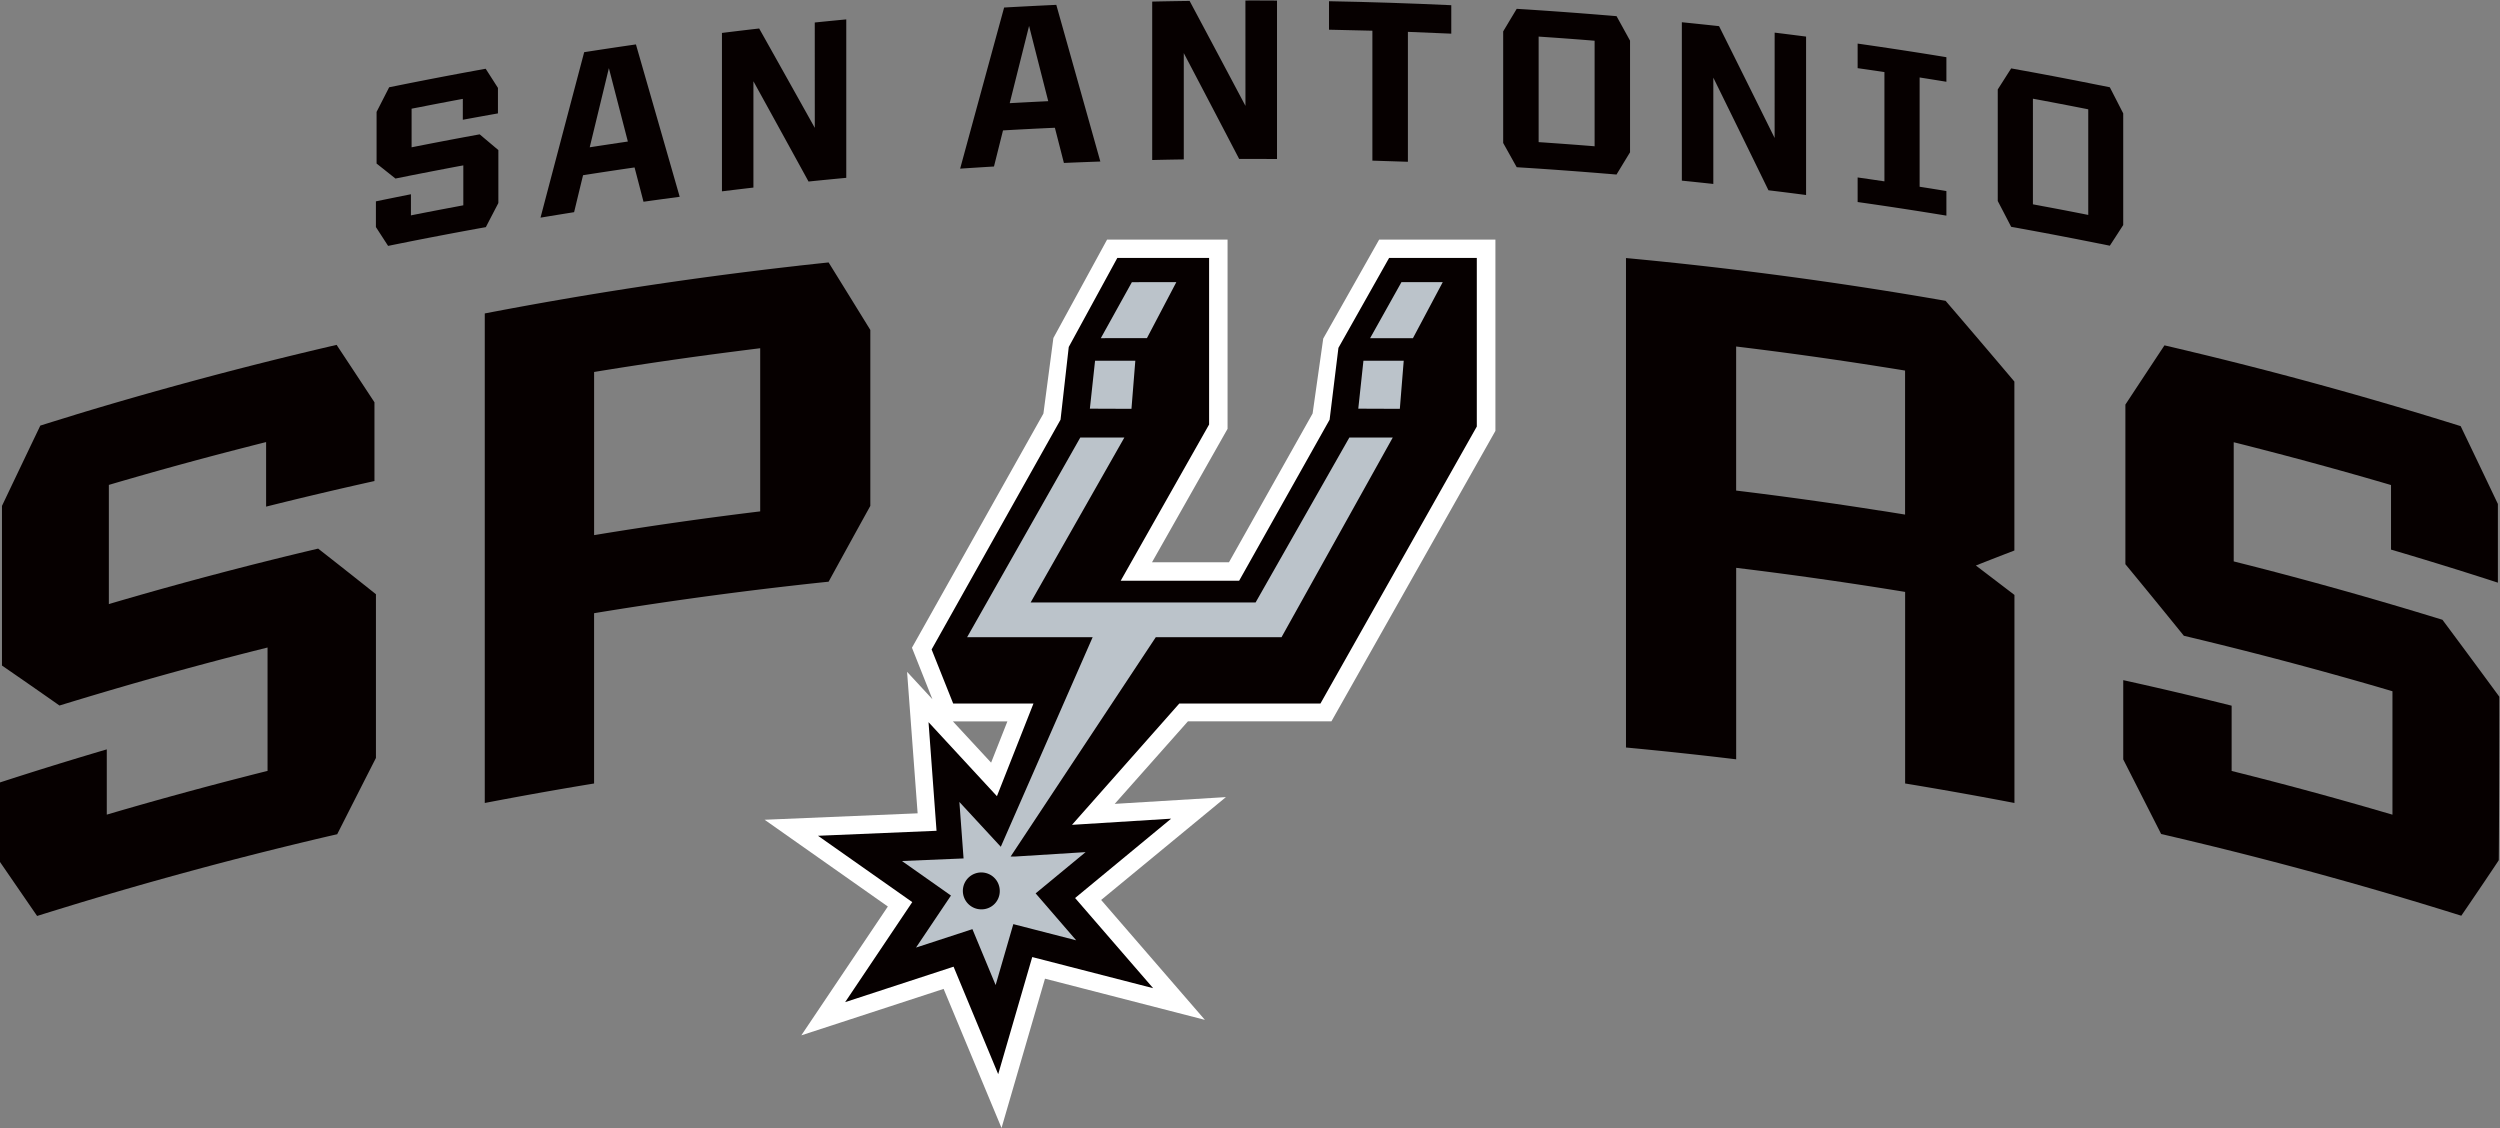 <svg xmlns="http://www.w3.org/2000/svg" xml:space="preserve" width="577.115" height="260.408" viewBox="0 0 577.115 260.408"><rect x="0" y="0" width="577.115" height="260.408" fill="#808080" stroke="none"/><defs><clipPath id="a" clipPathUnits="userSpaceOnUse"><path d="M0 500h500V0H0Z"/></clipPath></defs><path d="M0 0h9.436L6.615-7.145Zm-11.267-32.058L-26.253-54.37l24.644 8.045L8.42-70.408l7.527 25.854 27.692-7.134-17.968 20.765 21.611 17.812-19.261-1.172L40.7.008h24.851l28.4 50.305v33.12H73.814l-9.683-17.139-1.839-12.974-14.485-25.766H34.478l13.085 23.112v32.767H26.699L17.4 66.392l-1.727-13.085-22.766-40.548 3.546-8.923-4.39 4.747 1.828-24.503-26.501-1.113Z" style="fill:#fff;fill-opacity:1;fill-rule:nonzero;stroke:none" transform="matrix(1.333 0 0 -1.333 219.975 166.531)"/><g clip-path="url(#a)" transform="matrix(1.333 0 0 -1.333 -44.776 463.537)"><path d="M0 0a686 686 0 0 1-24.589-6.641c-.885-.257-1.772-.513-2.652-.781V13.22q1.803.535 3.62 1.055a683 683 0 0 0 20.098 5.468q1.757.456 3.515.895V9.458a713 713 0 0 0 18.765 4.432v13.638q-3.277 4.989-6.556 9.943c-1.6-.373-3.192-.746-4.789-1.129l-.215-.052a706 706 0 0 1-39.872-10.799l-1.435-.451a538 538 0 0 1-5-1.549 5726 5726 0 0 1-6.64-13.908v-27.647q4.973-3.422 9.96-6.923 4.101 1.26 8.184 2.465a698 698 0 0 0 25.178 6.911l2.67.672v-21.367c-1.172-.297-2.344-.586-3.515-.892a699 699 0 0 1-20.828-5.664c-1.172-.334-2.326-.676-3.498-1.02v11.303A711 711 0 0 1-46.1-38.308V-52.07q3.209-4.667 6.433-9.36 2.418.757 4.84 1.498l1.592.489A700 700 0 0 0 7.302-48.448q2.503.603 5.002 1.172 3.354 6.624 6.709 13.211v28.352q-5.015 3.996-10.01 7.902A686 686 0 0 1 0 0" style="fill:#060000;fill-opacity:1;fill-rule:nonzero;stroke:none" transform="translate(79.682 250.545)"/><path d="M0 0a2285 2285 0 0 1-9.842 13.315 772 772 0 0 1-8.907 2.682 695 695 0 0 1-24.568 6.752q-1.336.334-2.673.676v20.636q1.825-.453 3.645-.924a725 725 0 0 0 20.098-5.469q1.758-.507 3.498-1.019V25.47A711 711 0 0 0-.242 19.743v13.629q-3.213 6.76-6.445 13.476c-1.563.492-3.145.976-4.717 1.463l-.217.064a702 702 0 0 1-39.842 10.914l-1.455.349c-1.686.408-3.379.809-5.064 1.201A5071 5071 0 0 1-64.75 50.58V22.94a1720 1720 0 0 0 10.127-12.396 704.69 704.69 0 0 0 33.468-8.825c.884-.262 1.773-.518 2.656-.782v-21.374l-3.498 1.017a671 671 0 0 1-20.827 5.664q-1.758.447-3.526.891v11.303A688 688 0 0 1-65.121 2.86v-13.741s.01 0 .014-.012q3.278-6.444 6.548-12.89 2.46-.575 4.911-1.158l1.617-.391A702 702 0 0 0-6.58-37.937c2.197 3.202 6.516 9.603 6.486 9.615.03.023.102 18.91.102 28.32" style="fill:#060000;fill-opacity:1;fill-rule:nonzero;stroke:none" transform="translate(466.41 227.093)"/><path d="M0 0v-23.957a678.51 678.51 0 0 1-28.763-4.111V.186A688 688 0 0 0-4.328 3.75q2.162.28 4.328.548Zm6.686 18.595c-.52-.065-1.038-.119-1.563-.18a702 702 0 0 1-52.821-8.093v-84.777a691 691 0 0 0 18.931 3.375v29.491a695 695 0 0 0 33.89 4.721l1.563.178q2.574.29 5.16.556 3.61 6.59 7.226 13.131V7.464a5154 5154 0 0 1-7.226 11.691c-1.721-.179-3.444-.369-5.16-.556" style="fill:#060000;fill-opacity:1;fill-rule:nonzero;stroke:none" transform="translate(165.24 283.136)"/><path d="M0 0a694 694 0 0 1-24.819 3.457v24.95A692 692 0 0 0 .246 24.91c1.399-.219 2.789-.442 4.19-.67V-.701Q2.22-.338 0 .01m16.697-9.531a764 764 0 0 0 6.67 2.6v29.256a2117 2117 0 0 1-11.914 13.982 698 698 0 0 1-55.348 7.408v-84.763a723 723 0 0 0 19.082-2.046v33.161q7.327-.885 14.638-1.932 2.447-.346 4.883-.711 4.883-.73 9.737-1.527V-47.27c.328-.051.657-.109.989-.16a722 722 0 0 0 17.943-3.215v36.03a4265 4265 0 0 1-6.68 5.094" style="fill:#060000;fill-opacity:1;fill-rule:nonzero;stroke:none" transform="translate(359.07 259.326)"/><path d="M0 0a732 732 0 0 1-8.873-1.707v6.686c.391.076.781.154 1.184.228q3.265.645 6.544 1.26c.377.072.76.138 1.143.211V3.063q3.036.56 6.084 1.101v4.412c-.709 1.113-1.416 2.213-2.125 3.32-.518-.096-1.034-.195-1.551-.279l-.071-.014a763 763 0 0 1-12.981-2.488c-.155-.035-.313-.063-.471-.096l-1.641-.328c-.724-1.425-1.454-2.845-2.179-4.267v-8.945q1.638-1.296 3.269-2.596 1.34.272 2.676.539 4.102.808 8.203 1.582l.873.158v-6.915a76 76 0 0 1-1.143-.215 677 677 0 0 1-6.787-1.301c-.39-.076-.763-.15-1.142-.229v3.661a775 775 0 0 1-6.064-1.231v-4.453l2.111-3.26q.79.163 1.582.323c.173.035.347.066.521.105q6.595 1.324 13.201 2.529l1.623.293q1.083 2.092 2.168 4.172h-.035l.035.039v9.134L2.916.537-.014 0" style="fill:#060000;fill-opacity:1;fill-rule:nonzero;stroke:none" transform="translate(113.742 323.937)"/><path d="M0 0q1.664 6.857 3.32 13.708Q4.965 7.358 6.607.998A839 839 0 0 1-.01 0m-.947 16.474Q-4.742 2.166-8.519-12.183c1.937.324 3.881.637 5.818.949q.768 3.196 1.549 6.4 4.464.7 8.92 1.346.78-2.973 1.548-5.941 3.125.44 6.269.859-3.79 13.212-7.579 26.388a747 747 0 0 1-8.955-1.344" style="fill:#060000;fill-opacity:1;fill-rule:nonzero;stroke:none" transform="translate(135.715 322.23)"/><path d="M0 0a7617 7617 0 0 1-9.633 17.21 652 652 0 0 1-6.445-.769V-10.99c1.819.219 3.633.442 5.449.651V8.072q4.77-8.656 9.545-17.365c2.182.225 4.357.434 6.535.643v27.435a681 681 0 0 1-5.457-.537Z" style="fill:#060000;fill-opacity:1;fill-rule:nonzero;stroke:none" transform="translate(174.695 325.595)"/><path d="M0 0q1.676 6.697 3.353 13.378Q5.006 6.865 6.673.346A868 868 0 0 1 .002 0m-.969 16.568A33108 33108 0 0 1-8.584-11.34q2.93.196 5.859.373l1.563 6.25q4.492.26 8.984.459l1.562-6.094c2.106.092 4.207.17 6.311.247Q11.88 3.487 8.068 17.026a912 912 0 0 1-9.027-.462" style="fill:#060000;fill-opacity:1;fill-rule:nonzero;stroke:none" transform="translate(208.45 329.873)"/><path d="M0 0a6666 6666 0 0 1-9.671 18.175 663 663 0 0 1-6.479-.115V-9.377q2.735.069 5.469.106V9.14Q-5.883.005-1.092-9.188q3.281 0 6.555-.013v27.434c-1.82.014-3.649.02-5.469.014z" style="fill:#060000;fill-opacity:1;fill-rule:nonzero;stroke:none" transform="translate(249.276 329.404)"/><path d="M0 0q3.755-.068 7.513-.176v-22.501q3.075-.084 6.15-.196V-.375c2.506-.094 5.004-.195 7.512-.312v4.929Q10.587 4.734 0 4.931Z" style="fill:#060000;fill-opacity:1;fill-rule:nonzero;stroke:none" transform="translate(263.745 342.597)"/><path d="M0 0a5733 5733 0 0 1-9.623 19.369q-3.224.351-6.444.675V-7.387a623 623 0 0 0 5.45-.572v18.41Q-5.839.731-1.068-9.056q3.252-.39 6.515-.819V17.56c-1.814.234-3.629.467-5.443.686z" style="fill:#060000;fill-opacity:1;fill-rule:nonzero;stroke:none" transform="translate(340.916 323.843)"/><path d="M0 0q2.32-.33 4.64-.676v-18.925q-2.324.342-4.64.676v-4.258a688 688 0 0 0 15.372-2.355v4.254q-2.316.39-4.635.748v18.925q2.319-.365 4.635-.744V1.9A734 734 0 0 1 0 4.256z" style="fill:#060000;fill-opacity:1;fill-rule:nonzero;stroke:none" transform="translate(355.291 335.935)"/><path d="M0 0v-16.703q-.796.069-1.596.129c-2.166.172-4.332.328-6.502.481q-.799.058-1.595.109V2.293l1.595-.109q3.255-.224 6.502-.479C-1.062 1.66-.531 1.621 0 1.576Zm3.791 5.832-1.715.145h-.035q-6.595.544-13.189.976c-.196.016-.411.026-.618.041l-1.724.106q-1.171-1.95-2.343-3.907V-16.13q1.172-2.102 2.343-4.198a296 296 0 0 1 1.724-.109c.207-.012.412-.029.618-.039q6.601-.433 13.189-.977h.035l1.715-.144q1.172 1.932 2.344 3.851V1.59L3.791 5.848" style="fill:#060000;fill-opacity:1;fill-rule:nonzero;stroke:none" transform="translate(309.741 339.11)"/><path d="M0 0v-16.701c-.527.106-1.049.213-1.576.313q-3.21.633-6.429 1.228c-.529.104-1.049.196-1.578.297V3.428q.795-.146 1.578-.293a858 858 0 0 0 6.429-1.233C-1.049 1.797-.527 1.697 0 1.59zm6.055.879Q4.899 3.149 3.734 5.41l-1.695.341a.1.1 0 0 1-.035 0q-6.5 1.313-13.03 2.504l-.618.11-1.703.312c-.781-1.217-1.547-2.429-2.326-3.646v-19.318c.781-1.49 1.551-2.98 2.326-4.474.571-.102 1.137-.196 1.703-.309q.312-.052.618-.109a763 763 0 0 0 13.03-2.504h.035c.566-.113 1.137-.229 1.695-.348a669 669 0 0 1 2.321 3.582z" style="fill:#060000;fill-opacity:1;fill-rule:nonzero;stroke:none" transform="translate(395.23 327.218)"/><path d="m0 0-22.328-39.792 3.737-9.366h13.902l-6.328-16.043-11.846 12.82 1.387-18.812-20.526-.864 16.323-11.487-11.623-17.324 18.777 6.14 7.729-18.616 5.894 20.284 20.941-5.392L2.521-82.837l16.633 13.741-17.17-1.068 18.582 21.006h24.445L72.088-1.186v29.193h-15.19l-8.773-15.566L46.597 0 30.929-27.892h-20.51L25.728-.838v28.845H9.83L1.422 12.589Z" style="fill:#060000;fill-opacity:1;fill-rule:nonzero;stroke:none" transform="translate(217.252 275.06)"/><path d="M0 0h-7.15l-5.43-9.707h7.418z" style="fill:#bbc3ca;fill-opacity:1;fill-rule:nonzero;stroke:none" transform="translate(283.443 298.883)"/><path d="m0 0-7.701-.01-5.379-9.697 7.988.01z" style="fill:#bbc3ca;fill-opacity:1;fill-rule:nonzero;stroke:none" transform="translate(237.308 298.883)"/><path d="m0 0-15.906-36.292-7.172 7.76.723-9.78-10.673-.445 8.491-5.981-6.052-9.008 9.767 3.189 4.02-9.683 3.062 10.552 10.89-2.802-7.025 8.129 8.654 7.143-12.142-.76h-.84L10.933 0h21.775l19.265 34.581h-7.518L28.216 6.014h-38.958L5.492 34.581h-7.633L-21.742 0Z" style="fill:#bbc3ca;fill-opacity:1;fill-rule:nonzero;stroke:none" transform="translate(222.813 237.389)"/><path d="M0 0h-6.972l-.899-8.298 7.203-.028z" style="fill:#bbc3ca;fill-opacity:1;fill-rule:nonzero;stroke:none" transform="translate(230.203 285.266)"/><path d="M0 0h-6.977l-.892-8.298 7.197-.028z" style="fill:#bbc3ca;fill-opacity:1;fill-rule:nonzero;stroke:none" transform="translate(276.684 285.266)"/><path d="M0 0a3.15 3.15 0 0 1 3.186 3.114v.066A3.195 3.195 0 1 1-.025 0z" style="fill:#060000;fill-opacity:1;fill-rule:nonzero;stroke:none" transform="translate(203.54 190.26)"/></g></svg>